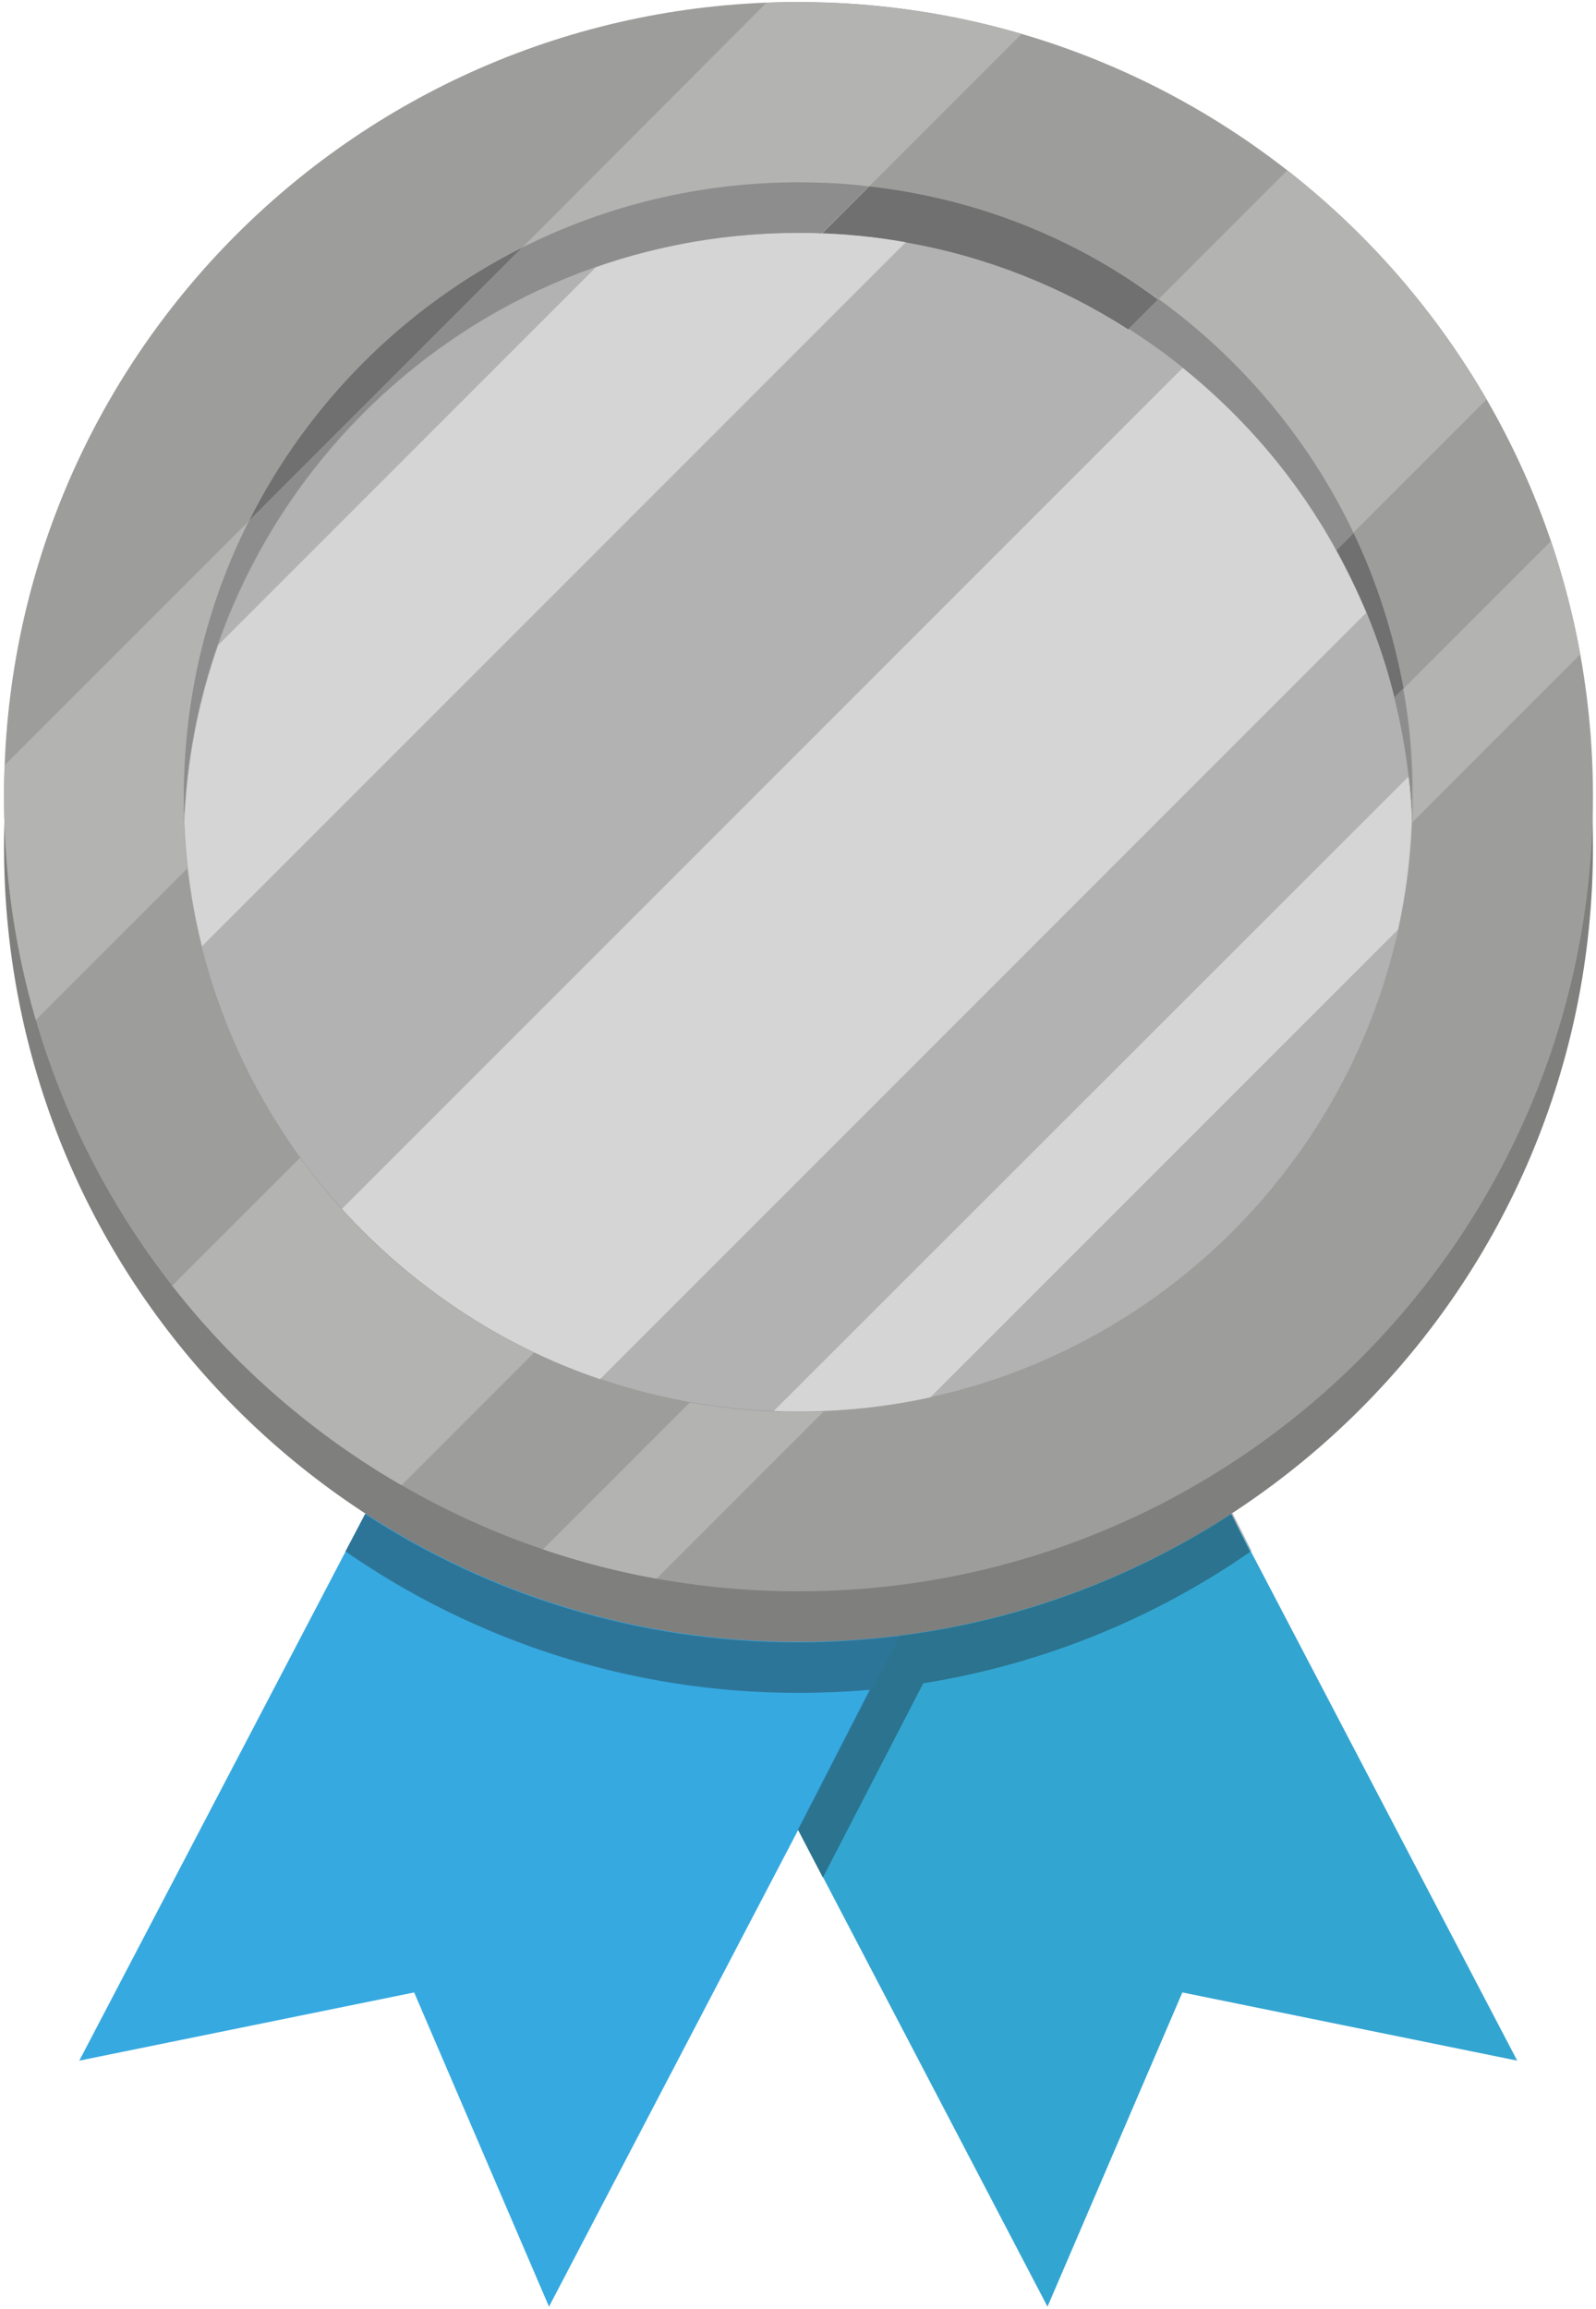 <?xml version="1.0" encoding="utf-8"?>
<!-- Generator: Adobe Illustrator 24.1.2, SVG Export Plug-In . SVG Version: 6.00 Build 0)  -->
<svg version="1.1" id="レイヤー_1" xmlns="http://www.w3.org/2000/svg" xmlns:xlink="http://www.w3.org/1999/xlink" x="0px"
	 y="0px" viewBox="0 0 316 457" style="enable-background:new 0 0 316 457;" xml:space="preserve">
<style type="text/css">
	.st0{fill:#33A5D1;}
	.st1{fill:#36A9E1;}
	.st2{fill:#ACACAB;}
	.st3{fill:#2B738E;}
	.st4{fill:#2D7598;}
	.st5{fill:#7F7F7E;}
	.st6{fill:#9D9D9C;}
	.st7{fill:#B2B2B2;}
	.st8{fill:#707070;}
	.st9{clip-path:url(#SVGID_2_);fill:#D5D5D5;}
	.st10{clip-path:url(#SVGID_2_);fill:#A9A9A9;}
	.st11{clip-path:url(#SVGID_2_);fill:#C8C8C7;}
	.st12{clip-path:url(#SVGID_4_);fill:#B3B3B2;}
	.st13{clip-path:url(#SVGID_4_);fill:#C4C4C4;}
	.st14{clip-path:url(#SVGID_4_);fill:#8D8D8D;}
	.st15{clip-path:url(#SVGID_4_);fill:#DFDFDF;}
	.st16{clip-path:url(#SVGID_4_);fill:#BDBDBD;}
	.st17{clip-path:url(#SVGID_4_);fill:#D5D5D4;}
</style>
<g>
	<polyline class="st0" points="207.4,456.6 234.1,394.4 300.4,407.9 220.2,254.6 127.2,303.2 207.4,456.6 	"/>
	<polyline class="st1" points="108.7,456.6 82,394.4 15.7,407.9 95.9,254.6 188.9,303.2 108.7,456.6 	"/>
	<path class="st2" d="M158,362.2L158,362.2l4.9,9.4L158,362.2 M72.3,299.7l-3.9,7.4l0,0L72.3,299.7L72.3,299.7 M244,299.5
		c-0.1,0.1-0.2,0.1-0.2,0.2l3.9,7.4c0,0,0.1-0.1,0.1-0.1L244,299.5"/>
	<path class="st3" d="M243.8,299.7c-19.4,12.6-41.7,21.1-65.7,24.1L158,362.2l4.9,9.4l0,0.1l19.9-38.5c23.8-3.8,45.8-12.9,64.7-26
		L243.8,299.7"/>
	<path class="st4" d="M72.3,299.7l-3.9,7.4c25.4,17.6,56.3,28,89.6,28c4.8,0,9.5-0.2,14.2-0.6L158,362.2l0.1,0.1l0-0.1l20.1-38.4
		c-6.6,0.8-13.3,1.3-20.1,1.3C126.4,325.1,97,315.8,72.3,299.7"/>
	<path class="st5" d="M315.4,167.7c0,86.9-70.4,157.3-157.3,157.3c-86.9,0-157.3-70.4-157.3-157.3C0.7,80.8,71.1,10.4,158,10.4
		C244.9,10.4,315.4,80.8,315.4,167.7"/>
	<path class="st6" d="M315.4,157.7c0,86.9-70.4,157.3-157.3,157.3c-86.9,0-157.3-70.4-157.3-157.3C0.7,70.8,71.1,0.4,158,0.4
		C244.9,0.4,315.4,70.8,315.4,157.7"/>
	<path class="st7" d="M279.7,157.7c0,67.2-54.5,121.7-121.7,121.7c-67.2,0-121.7-54.5-121.7-121.7C36.4,90.5,90.8,36.1,158,36.1
		C225.2,36.1,279.7,90.5,279.7,157.7"/>
	<path class="st8" d="M36.5,162c0,0.1,0,0.3,0,0.4c0,0.1,0,0.2,0,0.3c0-0.1,0-0.3,0-0.4C36.5,162.2,36.5,162.1,36.5,162 M268,105.5
		l-3.4,3.4c2.2,4,4.2,8.2,6,12.4l0,0c2.2,5.4,4.1,11,5.5,16.8l1.8-1.8C275.9,125.5,272.6,115.1,268,105.5 M103.4,49
		C80.1,60.7,61,79.8,49.3,103.1L103.4,49 M158,46.1C92.7,46.1,39.5,97.5,36.5,162c0,0.1,0,0.2,0,0.3C39.4,97.6,92.7,46.1,158,46.1
		C158,46.1,158,46.1,158,46.1 M172.1,36.9l-9.3,9.3c5.7,0.2,11.2,0.8,16.6,1.8l0,0c16,2.8,30.9,8.8,44,17.2l5.9-5.9
		C213,47.2,193.4,39.3,172.1,36.9"/>
	<g>
		<defs>
			<path id="SVGID_1_" d="M158.1,46.1c-65.5,0-119,51.8-121.6,116.7c0-0.8-0.1-1.6-0.1-2.4c1.4,66,55.3,119.1,121.7,119.1
				c65.5,0,119-51.8,121.6-116.7C277,97.9,223.6,46.1,158.1,46.1"/>
		</defs>
		<clipPath id="SVGID_2_">
			<use xlink:href="#SVGID_1_"  style="overflow:visible;"/>
		</clipPath>
		<path class="st9" d="M234.2,72.8L67.7,239.3c13.8,15.2,31.3,27,51.1,33.7l151.7-151.7c-1.8-4.3-3.8-8.4-6-12.4l0,0
			C256.9,95,246.5,82.7,234.2,72.8"/>
		<path class="st10" d="M264.6,108.9L264.6,108.9c2.2,4,4.2,8.2,6,12.5l0,0C268.8,117,266.8,112.9,264.6,108.9"/>
		<path class="st11" d="M184.3,276.6c-6.8,1.5-13.9,2.4-21.1,2.7l0,0C170.3,279,177.4,278.1,184.3,276.6L184.3,276.6 M279.7,162.8
			L279.7,162.8c-0.3,7.3-1.3,14.3-2.8,21.2l0,0C278.4,177.1,279.4,170,279.7,162.8"/>
		<path class="st9" d="M278.9,153.7L153.2,279.3c1.6,0.1,3.2,0.1,4.8,0.1c1.7,0,3.4,0,5.1-0.1l0,0c7.2-0.3,14.3-1.2,21.1-2.7
			l92.6-92.6c1.5-6.8,2.4-13.9,2.7-21.1l0,0c0,0,0-0.1,0-0.1C279.5,159.7,279.2,156.7,278.9,153.7"/>
		<path class="st9" d="M158.1,46.1c-14,0-27.5,2.4-40.1,6.8l-74.8,74.8c-3.9,11.1-6.2,22.9-6.7,35.1c0-0.2,0-0.3,0-0.5c0,0,0,0,0,0
			c0.3,8.6,1.5,17,3.5,25L179.4,47.9c-5.4-1-11-1.6-16.6-1.8l0,0C161.2,46.1,159.6,46.1,158.1,46.1"/>
		<path class="st10" d="M36.5,162C36.5,162,36.5,162,36.5,162c0,0.1,0,0.2,0,0.3c0,0,0,0,0,0C36.5,162.2,36.5,162.1,36.5,162
			 M162.8,46.1L162.8,46.1c5.6,0.2,11.2,0.8,16.6,1.8l0,0C174,47,168.5,46.4,162.8,46.1"/>
	</g>
	<g>
		<defs>
			<path id="SVGID_3_" d="M315.4,157.7c0,86.9-70.4,157.3-157.3,157.3c-86.9,0-157.3-70.4-157.3-157.3C0.7,70.8,71.1,0.4,158,0.4
				C244.9,0.4,315.4,70.8,315.4,157.7 M158,46.1c-65.5,0-119,51.8-121.6,116.7c0-0.8-0.1-1.6-0.1-2.4c1.4,66,55.3,119.1,121.7,119.1
				c65.5,0,119-51.8,121.6-116.7C277,97.9,223.5,46.1,158,46.1"/>
		</defs>
		<clipPath id="SVGID_4_">
			<use xlink:href="#SVGID_3_"  style="overflow:visible;"/>
		</clipPath>
		<path class="st12" d="M254.9,33.7l-25.5,25.5c16.4,11.9,29.7,27.8,38.5,46.3l26.4-26.4C284.2,61.6,270.8,46.1,254.9,33.7"/>
		<path class="st13" d="M223.5,65.1L223.5,65.1c3.7,2.4,7.3,5,10.7,7.7l0,0C230.8,70.1,227.2,67.5,223.5,65.1"/>
		<path class="st14" d="M229.4,59.2l-5.9,5.9c3.7,2.4,7.3,4.9,10.7,7.7l0,0c12.3,9.9,22.7,22.1,30.4,36.1l3.4-3.4
			C259.2,87,245.8,71.1,229.4,59.2"/>
		<path class="st15" d="M234.2,72.8L234.2,72.8c12.3,9.9,22.7,22.2,30.4,36.1l0,0C256.9,95,246.5,82.7,234.2,72.8"/>
		<path class="st16" d="M234.2,72.8L234.2,72.8c12.3,9.9,22.7,22.2,30.4,36.1l0,0C256.9,95,246.5,82.7,234.2,72.8"/>
		<path class="st12" d="M59.5,229.1L34,254.6c12.4,15.9,27.8,29.3,45.4,39.5l26.4-26.4C87.3,258.9,71.4,245.6,59.5,229.1"/>
		<path class="st12" d="M307.1,107.1l-29.2,29.2c1.2,7,1.9,14.1,1.9,21.4l0,0l0,0c0,1.6,0,3.1-0.1,4.6c0,0.1,0,0.2,0,0.4
			c0,0,0,0,0,0l33.2-33.2C311.5,121.9,309.5,114.4,307.1,107.1"/>
		<path class="st13" d="M279.7,157.7c0,1.5,0,3-0.1,4.5c0,0,0,0.1,0,0.1C279.7,160.8,279.7,159.3,279.7,157.7L279.7,157.7
			 M276.1,138.1L276.1,138.1c1.3,5.1,2.2,10.3,2.8,15.6l0,0C278.3,148.4,277.3,143.1,276.1,138.1"/>
		<path class="st14" d="M277.8,136.3l-1.8,1.8c1.3,5.1,2.2,10.3,2.8,15.6l0,0c0.3,2.9,0.6,5.7,0.7,8.7c0.1-1.5,0.1-3,0.1-4.5
			C279.7,150.4,279.1,143.3,277.8,136.3"/>
		<path class="st17" d="M279.6,162.4c0,0.1,0,0.3,0,0.4l0,0c0,0,0,0,0,0C279.7,162.6,279.6,162.5,279.6,162.4"/>
		<path class="st15" d="M278.9,153.7L278.9,153.7c0.3,3,0.6,6,0.7,9.1c0,0,0,0.1,0,0.1l0,0c0-0.1,0-0.3,0-0.4c0,0,0-0.1,0-0.1
			c0,0.2,0,0.3,0,0.5C279.5,159.7,279.3,156.7,278.9,153.7"/>
		<path class="st16" d="M278.9,153.6L278.9,153.6c0.3,3,0.5,6.1,0.7,9.1c0-0.2,0-0.3,0-0.5C279.5,159.4,279.3,156.5,278.9,153.6"/>
		<path class="st12" d="M136.6,277.6l-29.2,29.2c7.3,2.5,14.8,4.4,22.5,5.8l33.2-33.2c-1.7,0.1-3.3,0.1-5,0.1c0,0,0,0,0,0
			c0,0,0,0,0,0c0,0,0,0,0,0c0,0,0,0,0,0C150.7,279.4,143.6,278.8,136.6,277.6"/>
		<path class="st13" d="M158.1,279.4C158,279.4,158,279.4,158.1,279.4C158,279.4,158,279.4,158.1,279.4
			C158.1,279.4,158.1,279.4,158.1,279.4C158.1,279.4,158.1,279.4,158.1,279.4"/>
		<path class="st17" d="M163.1,279.3c-1.7,0.1-3.4,0.1-5.1,0.1c0,0,0,0,0,0C159.8,279.4,161.4,279.4,163.1,279.3L163.1,279.3"/>
		<path class="st15" d="M163.1,279.3c-1.7,0.1-3.4,0.1-5.1,0.1c0,0,0,0,0,0C159.8,279.4,161.4,279.4,163.1,279.3L163.1,279.3"/>
		<path class="st12" d="M49.3,103.1L0.8,151.6c-0.1,2-0.1,4.1-0.1,6.2c0,15.3,2.2,30.2,6.3,44.2l30.1-30.1
			c-0.4-3.8-0.7-7.6-0.8-11.5c0,0.8,0,1.6,0.1,2.4c0-0.1,0-0.1,0-0.2c-0.1-1.6-0.1-3.2-0.1-4.8l0,0l0,0
			C36.4,138.1,41,119.5,49.3,103.1 M158,0.4c-2.1,0-4.1,0-6.2,0.1L103.4,49c16.4-8.3,35-12.9,54.6-12.9c4.8,0,9.4,0.3,14.1,0.8
			l30.2-30.2C188.2,2.6,173.4,0.4,158,0.4"/>
		<path class="st13" d="M36.4,157.7L36.4,157.7c0,1.6,0,3.2,0.1,4.8c0,0,0-0.1,0-0.1C36.4,160.9,36.4,159.3,36.4,157.7 M158,46.1
			C158,46.1,158,46.1,158,46.1C158,46.1,158,46.1,158,46.1C158.1,46.1,158.1,46.1,158,46.1C158.1,46.1,158.1,46.1,158,46.1"/>
		<path class="st14" d="M158,36.1c-19.6,0-38.2,4.7-54.6,12.9l-54.1,54.1c-8.3,16.4-12.9,35-12.9,54.6c0,1.6,0,3.2,0.1,4.7
			c0-0.1,0-0.3,0-0.4c0-0.6,0-1.1,0-1.7c0,0.6,0,1.1,0,1.6C39.5,97.5,92.7,46.1,158,46.1c0,0,0,0,0,0c0,0,0,0,0,0c0,0,0,0,0,0
			s0,0,0,0c1.6,0,3.2,0,4.7,0.1l9.3-9.3C167.5,36.3,162.8,36.1,158,36.1"/>
		<path class="st15" d="M158.1,46.1C158.1,46.1,158.1,46.1,158.1,46.1c1.6,0,3.2,0,4.7,0.1l0,0C161.2,46.1,159.7,46.1,158.1,46.1"/>
		<path class="st16" d="M36.4,160.3c0,0.6,0,1.1,0,1.7c0,0,0,0,0,0C36.5,161.4,36.4,160.9,36.4,160.3 M158.1,46.1
			C158.1,46.1,158.1,46.1,158.1,46.1c1.6,0,3.2,0,4.7,0.1l0,0C161.2,46.1,159.7,46.1,158.1,46.1"/>
	</g>
</g>
</svg>
